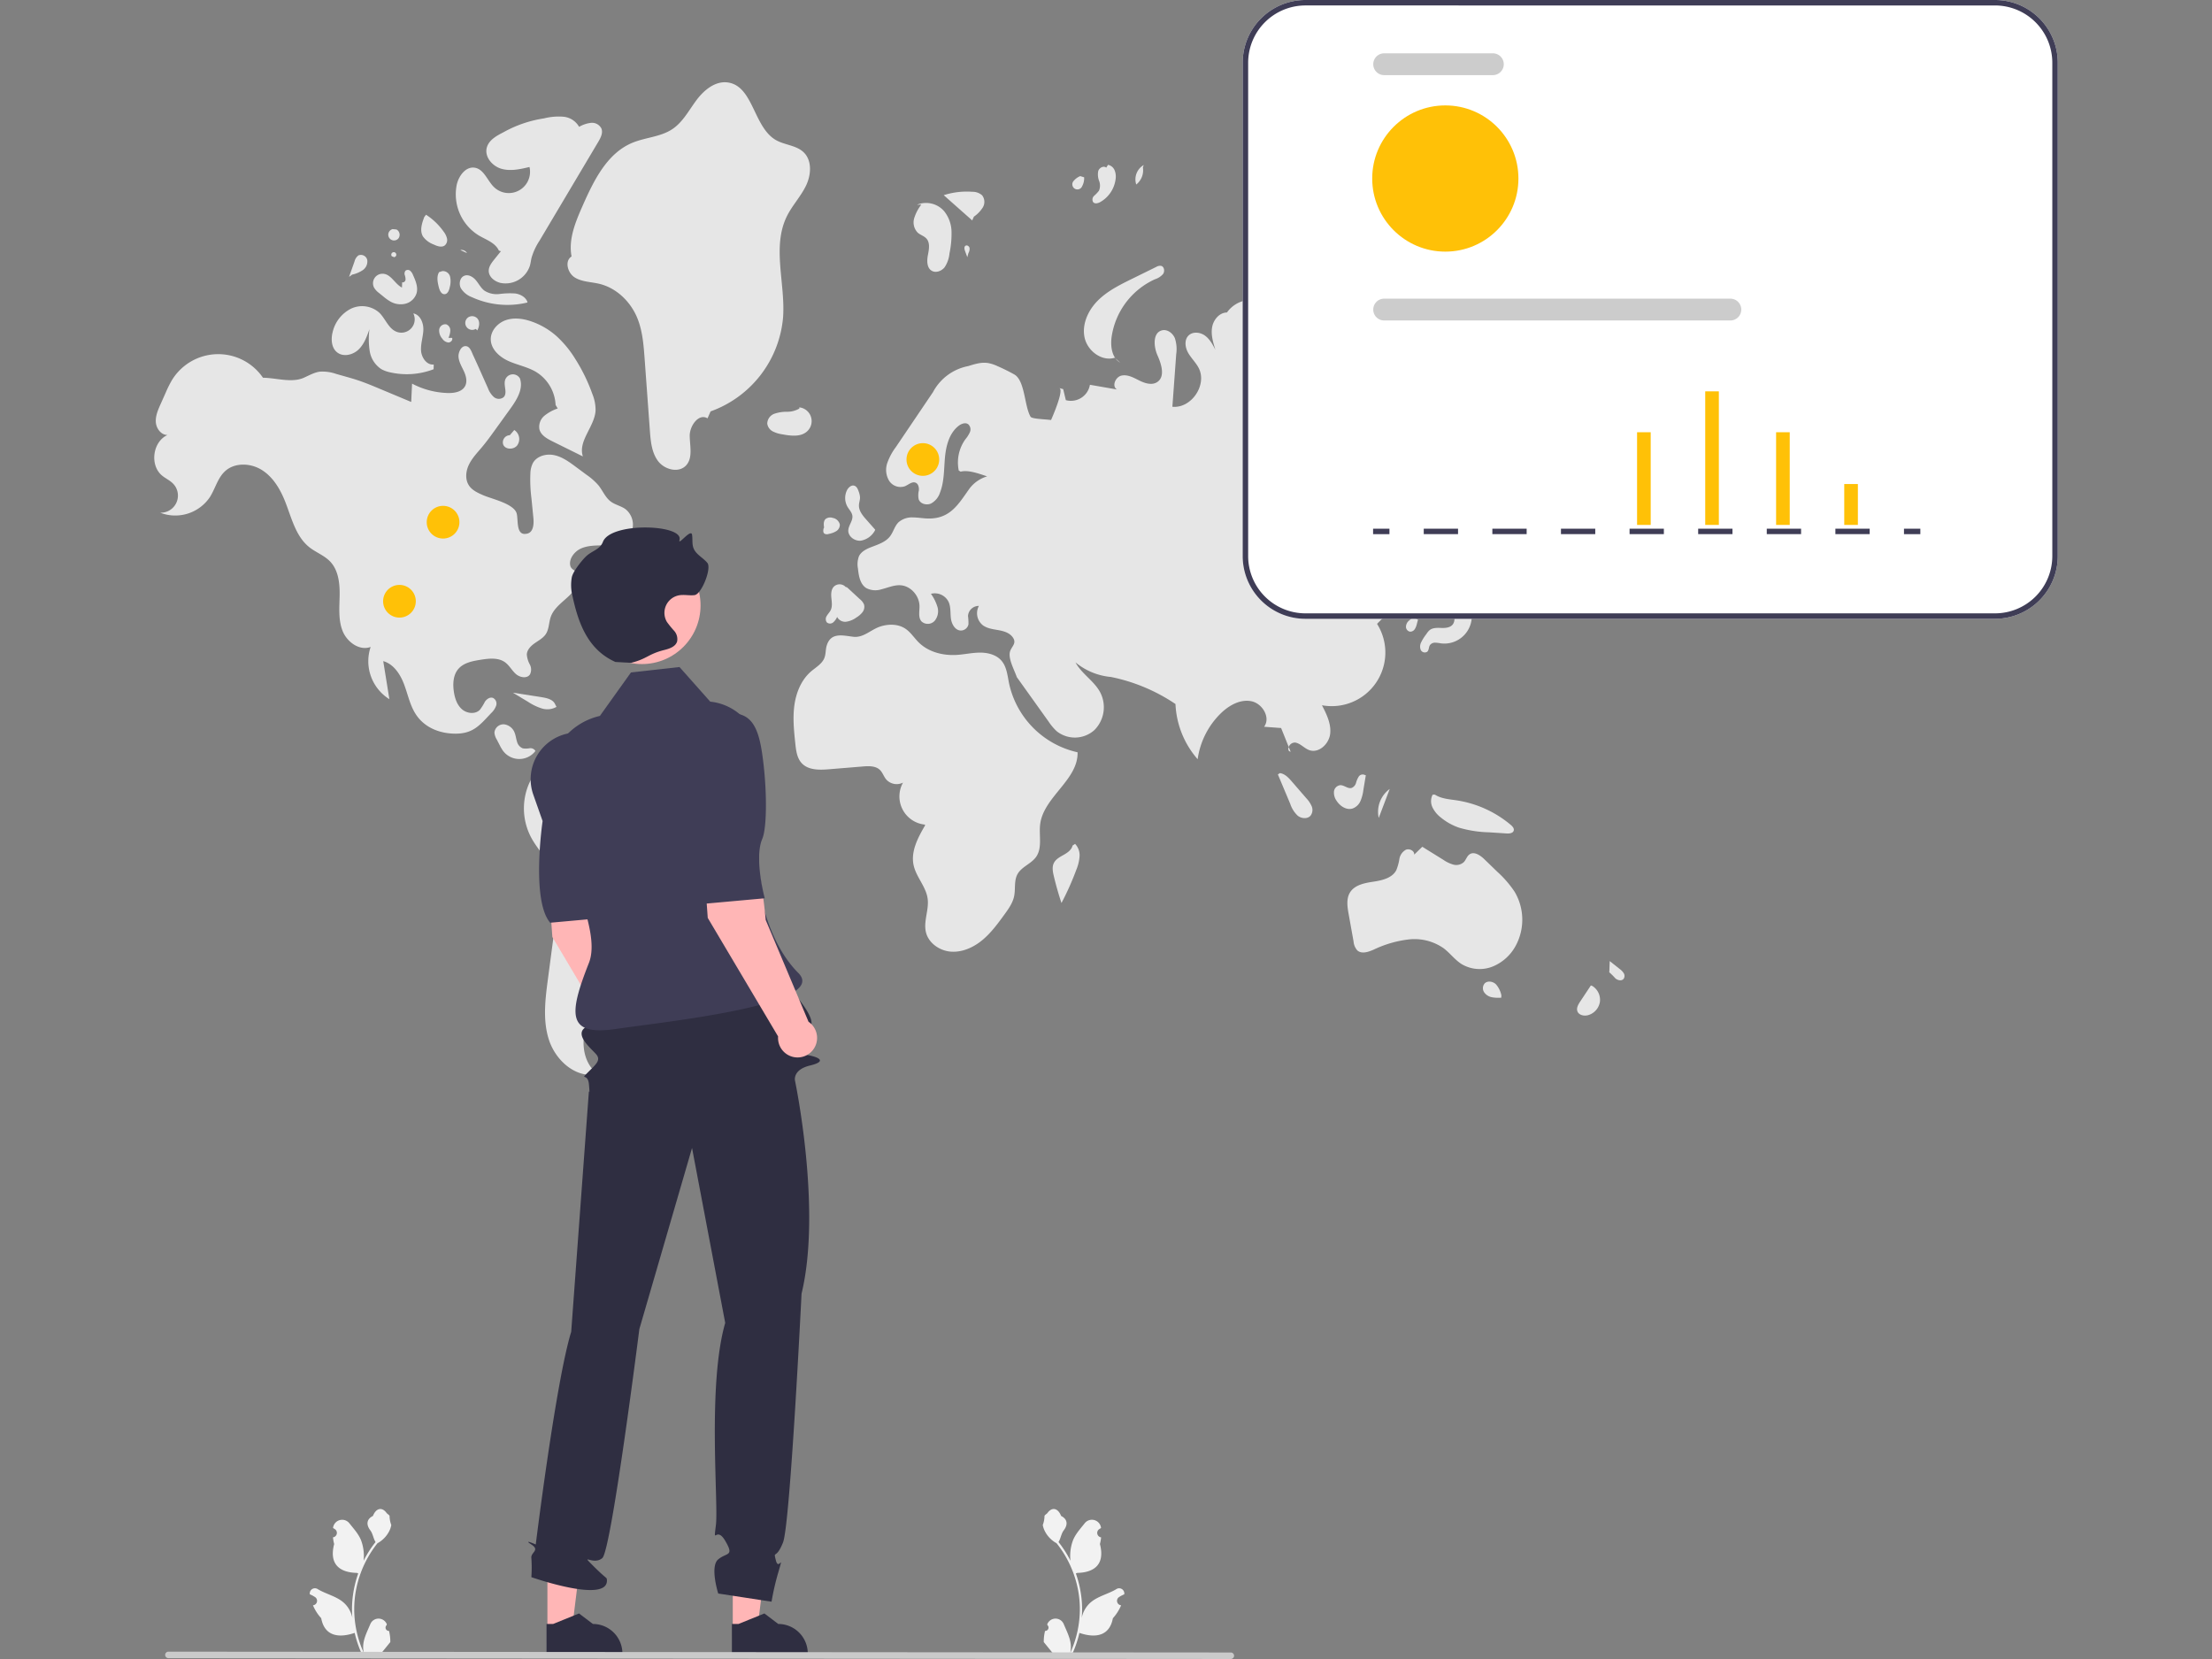 <svg xmlns="http://www.w3.org/2000/svg" xmlns:xlink="http://www.w3.org/1999/xlink" width="800" height="600" viewBox="0 0 800 600">
  <rect x="0" y="0" width="800" height="600" fill="#808080" stroke="none"/>
  <defs>
    <clipPath id="clip-path">
      <rect id="長方形_34" data-name="長方形 34" width="800" height="600" transform="translate(283 1288)" fill="#fff"/>
    </clipPath>
  </defs>
  <g id="web_consulting" transform="translate(-283 -1288)" clip-path="url(#clip-path)">
    <g id="undraw_real_time_analytics_re_yliv_1_" data-name="undraw_real_time_analytics_re_yliv (1)" transform="translate(338.78 1288)">
      <path id="パス_487" data-name="パス 487" d="M569.5,733.5a1.2,1.2,0,0,0,.869-2.079l-.082-.327.033-.078a3.221,3.221,0,0,1,5.941.022c.972,2.34,2.209,4.684,2.513,7.158a9.528,9.528,0,0,1-.167,3.277,38.2,38.2,0,0,0,3.475-15.865,36.862,36.862,0,0,0-.229-4.113q-.19-1.679-.526-3.335a38.641,38.641,0,0,0-7.663-16.377,10.283,10.283,0,0,1-4.277-4.437,7.844,7.844,0,0,1-.713-2.143,9.682,9.682,0,0,0,.628-3.338c.29-.44.809-.659,1.126-1.089,1.576-2.137,3.747-1.764,4.881,1.14,2.422,1.222,2.445,3.249.959,5.2-.945,1.24-1.075,2.918-1.9,4.246.085.109.174.215.259.324a38.884,38.884,0,0,1,4.059,6.431,16.167,16.167,0,0,1,.965-7.509c.924-2.229,2.655-4.106,4.18-6.032a3.318,3.318,0,0,1,5.91,1.629l.009.085q-.34.192-.665.407a1.627,1.627,0,0,0,.656,2.96l.033.005a16.19,16.19,0,0,1-.427,2.42c1.956,7.565-2.267,10.321-8.3,10.444-.133.068-.263.137-.4.2a39.69,39.69,0,0,1,2.137,10.055,37.651,37.651,0,0,1-.027,6.079l.01-.072a9.948,9.948,0,0,1,3.4-5.745c2.614-2.147,6.306-2.937,9.126-4.663a1.867,1.867,0,0,1,2.86,1.816l-.012.075a10.929,10.929,0,0,0-1.225.59q-.34.192-.665.407a1.627,1.627,0,0,0,.656,2.96l.033.005.068.01a16.2,16.2,0,0,1-2.98,4.666c-1.223,6.6-6.477,7.231-12.1,5.308h0A39.68,39.68,0,0,1,579.266,742h-9.523c-.034-.106-.065-.215-.1-.321a10.823,10.823,0,0,0,2.635-.157c-.707-.867-1.413-1.741-2.12-2.608a.589.589,0,0,1-.044-.051c-.358-.444-.72-.884-1.079-1.328h0a15.847,15.847,0,0,1,.464-4.037Z" transform="translate(-247.322 -143.657)" fill="#f2f2f2"/>
      <path id="パス_488" data-name="パス 488" d="M332.233,733.5a1.2,1.2,0,0,1-.869-2.079l.082-.327-.033-.078a3.221,3.221,0,0,0-5.941.022c-.972,2.34-2.209,4.684-2.513,7.158a9.527,9.527,0,0,0,.167,3.277,38.2,38.2,0,0,1-3.475-15.865,36.878,36.878,0,0,1,.229-4.113q.189-1.679.526-3.335a38.64,38.64,0,0,1,7.663-16.377,10.284,10.284,0,0,0,4.277-4.437,7.842,7.842,0,0,0,.713-2.143,9.68,9.68,0,0,1-.628-3.338c-.29-.44-.809-.659-1.126-1.089-1.576-2.137-3.747-1.764-4.881,1.14-2.422,1.222-2.445,3.249-.959,5.2.945,1.24,1.075,2.918,1.9,4.246-.085.109-.174.215-.259.324a38.882,38.882,0,0,0-4.059,6.431,16.167,16.167,0,0,0-.965-7.509c-.924-2.229-2.655-4.106-4.18-6.032A3.318,3.318,0,0,0,312,696.2l-.009.085q.34.192.665.407a1.627,1.627,0,0,1-.656,2.96l-.033.005a16.19,16.19,0,0,0,.427,2.42c-1.956,7.565,2.267,10.321,8.3,10.444.133.068.263.137.4.2a39.7,39.7,0,0,0-2.137,10.055,37.651,37.651,0,0,0,.027,6.079l-.01-.072a9.949,9.949,0,0,0-3.4-5.745c-2.614-2.147-6.306-2.937-9.126-4.663a1.867,1.867,0,0,0-2.86,1.816l.012.075a10.913,10.913,0,0,1,1.225.59q.34.192.665.407a1.627,1.627,0,0,1-.656,2.96l-.033.005-.068.01a16.2,16.2,0,0,0,2.98,4.666c1.223,6.6,6.477,7.231,12.1,5.308h0A39.688,39.688,0,0,0,322.472,742h9.523c.034-.106.065-.215.1-.321a10.817,10.817,0,0,1-2.635-.157c.707-.867,1.413-1.741,2.12-2.608a.59.59,0,0,0,.044-.051c.358-.444.72-.884,1.079-1.328h0a15.851,15.851,0,0,0-.464-4.037Z" transform="translate(-247.322 -143.657)" fill="#f2f2f2"/>
      <path id="パス_489" data-name="パス 489" d="M476.157,221.807c1.927-3.879,5.006-7.1,6.89-11s2.25-9.12-.888-12.105c-2.665-2.535-6.838-2.57-10.025-4.406-8.118-4.678-8.109-19.534-17.39-20.818-4.513-.624-8.6,2.76-11.324,6.409s-4.9,7.907-8.684,10.446c-4.282,2.874-9.819,3-14.574,5-9.117,3.827-13.9,13.669-17.894,22.714-2.575,5.827-5.209,12.111-4.014,18.368-2.6,1.616-1.439,5.962,1.153,7.585s5.847,1.587,8.823,2.29c6.256,1.478,11.378,6.457,13.806,12.409,1.893,4.639,2.28,9.732,2.645,14.728l1.9,26.01c.282,3.857.652,7.956,3,11.03s7.432,4.361,10.071,1.534c2.522-2.7,1.386-6.979,1.335-10.675s3.29-8.3,6.44-6.364l1.111-2.521a39.765,39.765,0,0,0,26.228-34.193C475.57,245.974,470.687,232.818,476.157,221.807Z" transform="translate(-247.322 -143.657)" fill="#e6e6e6"/>
      <path id="パス_490" data-name="パス 490" d="M483.509,299.606a5.007,5.007,0,0,0-2.873-8.619l.012.416a8.61,8.61,0,0,1-4.467,1.174,13.527,13.527,0,0,0-4.6.728,3.874,3.874,0,0,0-2.549,3.564,3.762,3.762,0,0,0,2.028,2.825,11.11,11.11,0,0,0,3.449,1.048C477.606,301.323,481.222,301.763,483.509,299.606Z" transform="translate(-247.322 -143.657)" fill="#e6e6e6"/>
      <path id="パス_491" data-name="パス 491" d="M543.765,222.012a11.378,11.378,0,0,0,3.227-3.342,3.88,3.88,0,0,0-.252-4.378,5.2,5.2,0,0,0-3.518-1.271,27.365,27.365,0,0,0-10.367,1.223l10.3,9.129Z" transform="translate(-247.322 -143.657)" fill="#e6e6e6"/>
      <path id="パス_492" data-name="パス 492" d="M526.587,229.927c1.388,1.532.946,3.909.553,5.939s-.443,4.567,1.3,5.674c1.513.96,3.638.177,4.744-1.233a10.923,10.923,0,0,0,1.755-5.02,35.082,35.082,0,0,0,.733-7.924,12.217,12.217,0,0,0-2.691-7.355,8.66,8.66,0,0,0-9.817-2.294l1.6-.079a15.578,15.578,0,0,0-2.6,4.982,5.291,5.291,0,0,0,1.312,5.21C524.426,228.652,525.745,229,526.587,229.927Z" transform="translate(-247.322 -143.657)" fill="#e6e6e6"/>
      <path id="パス_493" data-name="パス 493" d="M604.888,204.226l.283-.874a5.982,5.982,0,0,0-2.691,7.033A6.537,6.537,0,0,0,604.888,204.226Z" transform="translate(-247.322 -143.657)" fill="#e6e6e6"/>
      <path id="パス_494" data-name="パス 494" d="M589.463,216.733a11.115,11.115,0,0,0,5.555-8.314,6.114,6.114,0,0,0-.359-3.175,3.281,3.281,0,0,0-2.39-1.973l-.646,1.017c-.927-.8-2.483.023-2.873,1.182a6.328,6.328,0,0,0,.3,3.6,4.743,4.743,0,0,1-.057,3.57,12.841,12.841,0,0,1-1.749,1.837,1.831,1.831,0,0,0-.334,2.3C587.518,217.473,588.656,217.181,589.463,216.733Z" transform="translate(-247.322 -143.657)" fill="#e6e6e6"/>
      <path id="パス_495" data-name="パス 495" d="M582.887,211.051a6.049,6.049,0,0,0,.753-3.264l-1.414-.443a6.036,6.036,0,0,0-2.335,1.689,1.84,1.84,0,1,0,3,2.018Z" transform="translate(-247.322 -143.657)" fill="#e6e6e6"/>
      <path id="パス_496" data-name="パス 496" d="M651.965,203.9c.128.107.255.217.383.325.112-.024.22-.066.335-.08Z" transform="translate(-247.322 -143.657)" fill="#e6e6e6"/>
      <path id="パス_497" data-name="パス 497" d="M649.7,216.3l3.893-3.149a6.492,6.492,0,0,0,1.73-1.818,4.4,4.4,0,0,0-.313-4.234,11.645,11.645,0,0,0-2.661-2.877,4.812,4.812,0,0,0-3.673,5.229c.234,1.488,1.169,3.08.406,4.379-.3.506-.808.85-1.151,1.327s-.454,1.235.017,1.585C648.471,217.133,649.193,216.712,649.7,216.3Z" transform="translate(-247.322 -143.657)" fill="#e6e6e6"/>
      <path id="パス_498" data-name="パス 498" d="M652.539,222.728a3.37,3.37,0,0,0,2.606-1.026,23.009,23.009,0,0,0,4.5-4.949l-8.759,2.774.91,1.064C650.991,221.12,651.59,222.546,652.539,222.728Z" transform="translate(-247.322 -143.657)" fill="#e6e6e6"/>
      <path id="パス_499" data-name="パス 499" d="M660.722,228.737a2.238,2.238,0,0,0,2.311,1.411,3.342,3.342,0,0,0,2.382-1.525,4.438,4.438,0,0,0-3.49-6.926l.806,1.232C662.936,225.031,660.079,226.725,660.722,228.737Z" transform="translate(-247.322 -143.657)" fill="#e6e6e6"/>
      <path id="パス_500" data-name="パス 500" d="M717.423,251.761a4.553,4.553,0,0,0,5.464-.013,4.873,4.873,0,0,0,.291-7.141l-1.491.833a3.8,3.8,0,0,0-5.17,1.027,4.139,4.139,0,0,0,.906,5.294Z" transform="translate(-247.322 -143.657)" fill="#e6e6e6"/>
      <path id="パス_501" data-name="パス 501" d="M734.763,253.723a4.417,4.417,0,0,0,3.029-3.078l-2.9-.381a6.419,6.419,0,0,0-2.74-1.2,2.2,2.2,0,0,0-2.387,1.406,2.382,2.382,0,0,0,.813,2.176A4.417,4.417,0,0,0,734.763,253.723Z" transform="translate(-247.322 -143.657)" fill="#e6e6e6"/>
      <path id="パス_502" data-name="パス 502" d="M722.792,259.519a2.5,2.5,0,0,0,1.671,2.094,2.707,2.707,0,0,0,3.006-.465,1.659,1.659,0,0,0-.6-2.631l-2.174-.4C723.852,257.686,722.778,258.573,722.792,259.519Z" transform="translate(-247.322 -143.657)" fill="#e6e6e6"/>
      <path id="パス_503" data-name="パス 503" d="M596.653,274.805l-1.683-1.536A5.508,5.508,0,0,0,596.653,274.805Z" transform="translate(-247.322 -143.657)" fill="#e6e6e6"/>
      <path id="パス_504" data-name="パス 504" d="M583.8,265.757c1.036,4.811,6.217,8.73,10.921,7.284l.248.227c-1.5-2.05-1.751-5.082-1.4-7.72a27.185,27.185,0,0,1,15.682-20.893,6.471,6.471,0,0,0,2.943-1.917c.67-.98.42-2.661-.735-2.938a2.75,2.75,0,0,0-1.793.415l-8.741,4.3c-4.415,2.173-8.918,4.408-12.386,7.9S582.765,260.947,583.8,265.757Z" transform="translate(-247.322 -143.657)" fill="#e6e6e6"/>
      <path id="パス_505" data-name="パス 505" d="M442.7,431.175a107.336,107.336,0,0,0-26.5-13.85c-5.8-2.062-12.033-3.635-18.076-2.464A21.516,21.516,0,0,0,382.9,427.013a22.535,22.535,0,0,0,.737,19.532c2.787,5.222,7.613,9.382,9.226,15.077,1.088,3.84.572,7.928.049,11.884l-3.21,24.254c-.974,7.361-1.923,15.021.407,22.071s8.981,13.264,16.368,12.515l1.464-.11c-4.887-3.323-6.256-10.2-4.8-15.93s5.148-10.584,8.753-15.266l32.1-41.681c4.329-5.621,8.908-12.569,6.6-19.278C449.276,436.268,445.976,433.524,442.7,431.175Z" transform="translate(-247.322 -143.657)" fill="#e6e6e6"/>
      <path id="パス_506" data-name="パス 506" d="M369.778,396.053c-1.084-.367-2.228.449-2.865,1.4a19.2,19.2,0,0,1-1.808,2.906c-1.667,1.718-4.7,1.377-6.5-.2s-2.577-4.025-2.925-6.393c-.419-2.842-.238-6.012,1.637-8.187,1.931-2.239,5.1-2.84,8.024-3.305,3.016-.48,6.4-.881,8.866.914,1.556,1.131,2.464,2.955,3.905,4.229s4.006,1.756,5.092.168a3.909,3.909,0,0,0-.052-3.621,8.863,8.863,0,0,1-1.076-3.586c.073-1.746,1.475-3.134,2.91-4.132s3.055-1.859,4-3.332c1.158-1.811,1.035-4.145,1.753-6.171,1.738-4.9,7.942-7.086,9.749-11.965a4.613,4.613,0,0,0,.138-3.235c-.756-1.943-2.8-1.562-2.926-3.937-.12-2.272,1.775-4.5,3.7-5.449,2.655-1.308,5.751-1.2,8.71-1.282s6.147-.473,8.318-2.484a7.17,7.17,0,0,0-.763-10.666c-1.618-1.118-3.664-1.506-5.238-2.684-1.961-1.468-2.889-3.912-4.417-5.826a22.411,22.411,0,0,0-4.326-3.83l-3.932-2.917c-2.369-1.758-4.834-3.561-7.717-4.187s-6.316.26-7.76,2.833a8.753,8.753,0,0,0-.911,3.684,53.052,53.052,0,0,0,.376,9.025l.714,7.225c.213,2.159-.016,5.006-2.112,5.566-4.65,1.243-3.081-5.632-4.112-7.738-1.579-3.224-8.831-4.772-11.931-6.116-1.936-.839-3.98-1.765-5.149-3.522-1.455-2.186-1.156-5.163-.015-7.528s3-4.291,4.689-6.3c1.722-2.05,3.29-4.224,4.856-6.4l5.449-7.556c2.329-3.23,4.778-7.172,3.455-10.929a2.94,2.94,0,0,0-5.381.649c-.58,2.028.967,4.617-.513,6.12a2.775,2.775,0,0,1-3.56-.067A8.088,8.088,0,0,1,368,284c-1.793-3.985-3.54-7.994-5.381-11.957-.582-1.253-1.189-3.4-2.952-3.187-1.531.183-2.357,2.414-2.3,3.709.077,1.884,1.119,3.568,1.915,5.278s1.353,3.763.479,5.434c-1.107,2.116-3.909,2.591-6.3,2.521a29.522,29.522,0,0,1-12.888-3.4l-.312,6.634-9.5-3.978-1.846-.773c-2.672-1.119-5.348-2.238-8.1-3.146-1.562-.516-3.145-.962-4.728-1.408l-2.887-.814a15.147,15.147,0,0,0-5.924-.845c-2.113.265-4,1.4-5.952,2.249-4.36,1.893-10-.011-14.672-.045a19.616,19.616,0,0,0-32.956.913,39.248,39.248,0,0,0-2.19,4.4l-1.9,4.262c-.93,2.084-1.881,4.28-1.7,6.555s1.927,4.6,4.209,4.578c-5.381,2.436-6.5,10.961-1.931,14.7,1.265,1.037,2.817,1.715,3.956,2.889a6.2,6.2,0,0,1-4.66,10.518,15.107,15.107,0,0,0,17.957-5.625c1.954-3.059,2.8-6.88,5.461-9.352,3.52-3.274,9.334-3.02,13.393-.446s6.628,6.957,8.394,11.427c2.315,5.858,3.8,12.553,8.728,16.471,2.385,1.895,5.4,2.96,7.512,5.159,3,3.131,3.521,7.857,3.453,12.194s-.535,8.837,1.045,12.876,6.109,7.362,10.17,5.839a16.177,16.177,0,0,0,6.772,18.895l-2.22-13.768c3.688,1.038,6.078,4.615,7.459,8.189s2.11,7.439,4.111,10.706c3.151,5.145,8.857,7.361,14.661,7.342,6.27-.021,8.651-3.011,12.783-7.414a6.744,6.744,0,0,0,1.833-2.753,2.316,2.316,0,0,0-1.206-2.788Z" transform="translate(-247.322 -143.657)" fill="#e6e6e6"/>
      <path id="パス_507" data-name="パス 507" d="M387.533,395.824l-10.514-1.653,5.512,3.314a19.936,19.936,0,0,0,4.95,2.385,6.723,6.723,0,0,0,5.325-.561l-.449-.858C391.651,396.665,389.431,396.123,387.533,395.824Z" transform="translate(-247.322 -143.657)" fill="#e6e6e6"/>
      <path id="パス_508" data-name="パス 508" d="M385.151,415.305l.024-.061a2.058,2.058,0,0,0-2.09-.969,7.64,7.64,0,0,1-2.444.04,3.468,3.468,0,0,1-2.1-2.389c-.348-1.048-.451-2.169-.848-3.2a4.7,4.7,0,0,0-3.8-3.1,3.28,3.28,0,0,0-3.528,2.961,5.479,5.479,0,0,0,.818,2.489l1.134,2.182a14.666,14.666,0,0,0,1.1,1.876,7.327,7.327,0,0,0,11.735.167Z" transform="translate(-247.322 -143.657)" fill="#e6e6e6"/>
      <path id="パス_509" data-name="パス 509" d="M364.683,228.8c2.669,1.573,6.011,2.658,7.279,5.484l.732.236-2.394,2.974c-.986,1.225-2.023,2.591-2,4.163.032,2.166,2.115,3.8,4.22,4.31a9.248,9.248,0,0,0,10.692-6.3c.25-.913.354-1.86.573-2.781a22.617,22.617,0,0,1,2.865-6.155l21.26-35.767c.883-1.485,1.792-3.261,1.129-4.856a3.815,3.815,0,0,0-3.766-2.021,11.188,11.188,0,0,0-4.288,1.442,7.3,7.3,0,0,0-5.712-3.662,21.562,21.562,0,0,0-7.01.611,43.157,43.157,0,0,0-14.707,5.052c-2.492,1.26-5.235,2.816-5.958,5.514-.889,3.318,1.977,6.7,5.277,7.654s6.823.153,10.163-.65a7.691,7.691,0,0,1-12.855,7.256c-2.394-2.331-3.567-6.379-6.854-6.98s-5.882,2.9-6.6,6.147a17.468,17.468,0,0,0,7.958,18.33Z" transform="translate(-247.322 -143.657)" fill="#e6e6e6"/>
      <path id="パス_510" data-name="パス 510" d="M405.783,286.165a62.848,62.848,0,0,0-6.183-12.688,37.907,37.907,0,0,0-7.028-8.469,27.154,27.154,0,0,0-8.5-4.979c-3.022-1.093-6.386-1.633-9.441-.636s-5.654,3.837-5.592,7.05c.068,3.552,3.177,6.331,6.416,7.79s6.843,2.095,9.9,3.907a14.837,14.837,0,0,1,7.126,11.978l.77,1.273a15.385,15.385,0,0,0-4.8,2.614,5.222,5.222,0,0,0-1.824,4.907c.534,2.151,2.73,3.386,4.717,4.369l11.01,5.453c-1.869-5.572,4.249-10.757,4.588-16.624a15.369,15.369,0,0,0-1.156-5.946Z" transform="translate(-247.322 -143.657)" fill="#e6e6e6"/>
      <path id="パス_511" data-name="パス 511" d="M313.506,271.121c2.226,1.729,5.649.92,7.689-1.026s3.033-4.714,3.959-7.377a28.48,28.48,0,0,0,.1,7.93,9.606,9.606,0,0,0,4.18,6.5,11.263,11.263,0,0,0,3.217,1.171,27.082,27.082,0,0,0,15.712-1.123l.045-1.713c-2.517.287-4.422-2.474-4.588-5s.751-5.007.832-7.539-1.14-5.491-3.633-5.941a4.819,4.819,0,0,1-6.129,6.613c-2.886-1.173-3.934-4.689-6.164-6.864a9.353,9.353,0,0,0-10.264-1.444,12.729,12.729,0,0,0-6.6,8.39C311.182,266.3,311.382,269.472,313.506,271.121Z" transform="translate(-247.322 -143.657)" fill="#e6e6e6"/>
      <path id="パス_512" data-name="パス 512" d="M382.212,253.079l.1-.168c-.622-1.795-2.548-2.847-4.428-3.114a28.776,28.776,0,0,0-5.682.188,8.238,8.238,0,0,1-5.448-1.2c-1.294-.968-2.032-2.49-3.066-3.731s-2.709-2.262-4.213-1.669c-1.627.643-2.061,2.924-1.272,4.485a7.929,7.929,0,0,0,3.988,3.255,30.762,30.762,0,0,0,20.018,1.954Z" transform="translate(-247.322 -143.657)" fill="#e6e6e6"/>
      <path id="パス_513" data-name="パス 513" d="M360.826,258.458a2.5,2.5,0,0,0,2.784,4.146l.549.542c.73-1.308,1.031-3.059.1-4.23a2.593,2.593,0,0,0-3.431-.458Z" transform="translate(-247.322 -143.657)" fill="#e6e6e6"/>
      <path id="パス_514" data-name="パス 514" d="M354.4,263.149a2.314,2.314,0,0,0-1.443-2.184,2.216,2.216,0,0,0-2.572,1.9,4.42,4.42,0,0,0,1.158,3.327,3.05,3.05,0,0,0,2.118,1.331c.86.028,1.738-.872,1.389-1.659l-1.314-.026a6.785,6.785,0,0,0,.665-2.693Z" transform="translate(-247.322 -143.657)" fill="#e6e6e6"/>
      <path id="パス_515" data-name="パス 515" d="M328.71,249.694l1.448,1.173a17.357,17.357,0,0,0,2.7,1.914,7.386,7.386,0,0,0,5.494.672,5.655,5.655,0,0,0,3.867-3.816c.577-2.174-.364-4.431-1.285-6.483a3.934,3.934,0,0,0-1.012-1.543,1.349,1.349,0,0,0-1.706-.067,1.688,1.688,0,0,0-.275,1.621,4.421,4.421,0,0,1,.266,1.69c-.092.567-.687,1.1-1.212.869l-.084,1.931c-2.505-1.268-3.83-4.641-6.618-4.974a3.441,3.441,0,0,0-3.436,5.05,6.912,6.912,0,0,0,1.857,1.961Z" transform="translate(-247.322 -143.657)" fill="#e6e6e6"/>
      <path id="パス_516" data-name="パス 516" d="M322.744,241.356a3.815,3.815,0,0,0,1.626-3.635,2.345,2.345,0,0,0-3.184-1.7,3.777,3.777,0,0,0-1.419,2.178l-1.981,5.587,1.11-.807A11.224,11.224,0,0,0,322.744,241.356Z" transform="translate(-247.322 -143.657)" fill="#e6e6e6"/>
      <path id="パス_517" data-name="パス 517" d="M335.6,229.927a2.183,2.183,0,0,0-.675-3.278l-1.387-.13a2.082,2.082,0,1,0,2.062,3.408Z" transform="translate(-247.322 -143.657)" fill="#e6e6e6"/>
      <path id="パス_518" data-name="パス 518" d="M348.368,232.069c1.295.619,2.934,1.21,4.06.32a2.56,2.56,0,0,0,.784-2.44,6.205,6.205,0,0,0-1.145-2.412,23.169,23.169,0,0,0-6.443-6.221l-.626.813c-.874,2.271-1.719,4.921-.5,7.027A8.294,8.294,0,0,0,348.368,232.069Z" transform="translate(-247.322 -143.657)" fill="#e6e6e6"/>
      <path id="パス_519" data-name="パス 519" d="M358.013,234.089l2.421,1.1a2.27,2.27,0,0,0-2.421-1.1Z" transform="translate(-247.322 -143.657)" fill="#e6e6e6"/>
      <path id="パス_520" data-name="パス 520" d="M351.489,241.707l-1.144.377c-.973,1.6-.551,3.643-.1,5.459.286,1.148.9,2.561,2.085,2.508,1.15-.051,1.659-1.445,1.88-2.575a7.773,7.773,0,0,0,.109-3.766,2.668,2.668,0,0,0-2.831-2Z" transform="translate(-247.322 -143.657)" fill="#e6e6e6"/>
      <path id="パス_521" data-name="パス 521" d="M333.244,236.327l.847.341a.911.911,0,1,0-.847-.341Z" transform="translate(-247.322 -143.657)" fill="#e6e6e6"/>
      <path id="パス_522" data-name="パス 522" d="M375.922,301.058a2.573,2.573,0,0,0-2.355,3.468c.831,1.79,3.694,1.8,4.967.289a3.9,3.9,0,0,0-1-5.642Z" transform="translate(-247.322 -143.657)" fill="#e6e6e6"/>
      <path id="パス_523" data-name="パス 523" d="M417.158,343.462a2.576,2.576,0,0,0-1.806,3.223l2.377.165,2.415-1.212a2.576,2.576,0,0,0-2.986-2.175Z" transform="translate(-247.322 -143.657)" fill="#e6e6e6"/>
      <path id="パス_524" data-name="パス 524" d="M407.5,346.4a4.912,4.912,0,0,0-2.059,4.3,3.93,3.93,0,0,0,3.075,3.475,3.285,3.285,0,0,0,3.712-2.518c.4-2.459-2.24-4.259-3.19-6.562Z" transform="translate(-247.322 -143.657)" fill="#e6e6e6"/>
      <path id="パス_525" data-name="パス 525" d="M499.813,330.167c.251,1.846-1.412,3.462-1.474,5.324-.073,2.209,2.331,3.927,4.53,3.71a7.163,7.163,0,0,0,5.146-3.78l.048-.207-3.214-3.632c-1.316-1.487-2.71-3.179-2.659-5.164.025-.978.411-1.926.389-2.9a7.039,7.039,0,0,0-.466-2.053c-.29-.866-.685-1.841-1.55-2.133-1.083-.366-2.175.594-2.692,1.613a6.381,6.381,0,0,0,.189,6.01C498.686,328.01,499.646,328.945,499.813,330.167Z" transform="translate(-247.322 -143.657)" fill="#e6e6e6"/>
      <path id="パス_526" data-name="パス 526" d="M489.711,336.66a1.846,1.846,0,0,0,1.539.1,8.055,8.055,0,0,0,2.708-.984,2.735,2.735,0,0,0,1.325-2.419,3.164,3.164,0,0,0-2.577-2.393,2.771,2.771,0,0,0-2.578.394c-.8.749-.7,2.02-.547,3.1l-.168.282C489.263,335.411,489.166,336.243,489.711,336.66Z" transform="translate(-247.322 -143.657)" fill="#e6e6e6"/>
      <path id="パス_527" data-name="パス 527" d="M658.326,415.535l-.7-1.729C657.313,414.589,657.431,415.389,658.326,415.535Z" transform="translate(-247.322 -143.657)" fill="#e6e6e6"/>
      <path id="パス_528" data-name="パス 528" d="M797.414,294.341c-2.973-3.226-4.794-5.086-6.672-9.085a14.72,14.72,0,0,0-11.138-8.364c-6.168-1.016-12.472.593-18.715.27-10-.517-19.018-5.88-28.595-8.806a119.645,119.645,0,0,0-16.342-3.37l-9.54-1.509c-10.424-1.649-20.915-3.3-31.466-3.083-3.043.063-7.281-.851-7.037-3.885.3-3.768,7.081-3.273,8.385-6.821.807-2.195-1.124-4.5-3.241-5.491s-4.561-1.291-6.482-2.623-2.974-4.421-1.208-5.953l-14.684,7.528c-4.07,2.086-8.616,4.8-9.335,9.317a10.8,10.8,0,0,0-6.061,4.211c-2.753.014-4.917,2.658-5.371,5.373s.371,5.464,1.187,8.094c-1-1.913-2.06-3.9-3.82-5.147s-4.44-1.486-5.941.065c-1.54,1.591-1.18,4.261-.091,6.189s2.763,3.484,3.791,5.445c3.211,6.126-2.607,14.75-9.489,14.068l1.385-18.977a12.7,12.7,0,0,0-.478-5.8c-.751-1.811-2.673-3.3-4.586-2.87-3.44.769-3.146,5.808-1.715,9.029s2.857,7.7-.064,9.673c-1.886,1.274-4.444.487-6.48-.53s-4.215-2.27-6.441-1.795-3.626,3.878-1.659,5.024l-9.785-1.7a6.96,6.96,0,0,1-8.709,5.556l-.961-3.981-1.432-.4c1.5.417-.846,6.735-2.947,11.562-2.825-.331-6.954-.4-7.425-1.2-2.256-3.876-1.988-13.11-5.907-15.291q-2.948-1.641-6.046-2.99a14.181,14.181,0,0,0-3.411-1.12c-2.407-.379-4.833.367-7.156,1.1a18.357,18.357,0,0,0-12.753,9.406l-13.459,19.92a21.346,21.346,0,0,0-3.117,5.842,7.632,7.632,0,0,0,.71,6.323,4.893,4.893,0,0,0,5.731,1.958c1.3-.563,2.6-1.839,3.891-1.249.976.446,1.22,1.729,1.118,2.8a7.472,7.472,0,0,0-.057,3.187c.587,1.663,2.843,2.241,4.453,1.522a6.883,6.883,0,0,0,3.271-3.983c1.551-3.978,1.393-8.379,1.779-12.632s1.548-8.8,4.9-11.444c1-.791,2.478-1.362,3.511-.609a2.51,2.51,0,0,1,.617,2.849,11.158,11.158,0,0,1-1.673,2.628,14.407,14.407,0,0,0-2.37,11.245l.685.424c2.614-.678,6.112.536,9.583,1.7a12.473,12.473,0,0,0-6.338,4.359c-4.011,5.628-6.915,10.954-14.85,10.887-1.883-.016-3.749-.388-5.632-.392a7.361,7.361,0,0,0-5.222,1.739c-1.427,1.4-1.868,3.525-3.089,5.106-1.605,2.079-4.289,2.924-6.74,3.868-1.791.69-3.679,1.621-4.5,3.354a8.31,8.31,0,0,0-.345,4.443c.276,2.626.764,5.612,2.992,7.03a7.087,7.087,0,0,0,5.454.461c2.317-.564,4.583-1.625,6.963-1.467,3.736.249,6.813,3.835,6.851,7.58.019,1.9-.534,4.069.722,5.489a3.355,3.355,0,0,0,4.745-.2,5.467,5.467,0,0,0,1.031-5.019,16.14,16.14,0,0,0-2.364-4.762,5.558,5.558,0,0,1,6.4,2.957c.83,1.844.562,3.971.826,5.975s1.485,4.232,3.5,4.348a2.828,2.828,0,0,0,2.844-2.232,20.335,20.335,0,0,0-.166-3.044,3.9,3.9,0,0,1,3.938-3.628,5.556,5.556,0,0,0,1.362,6.939c1.536,1.189,3.567,1.454,5.48,1.787s3.955.858,5.19,2.357c2.057,2.5-.46,3.622-.852,5.736-.481,2.6,1.687,6.43,2.52,8.914l11.483,16.064a19.432,19.432,0,0,0,3,3.558,10.556,10.556,0,0,0,13.631-.492,11.686,11.686,0,0,0,1.984-13.743c-2.239-4.076-6.676-6.6-8.867-10.7a23.389,23.389,0,0,0,12.839,5.28,64.742,64.742,0,0,1,23.326,9.783,32.528,32.528,0,0,0,8.022,19.966,28.749,28.749,0,0,1,8.342-16.566c2.949-2.876,6.978-5.194,11.024-4.421s7.115,5.932,4.668,9.246l6.151.457,2.759,6.859a2.375,2.375,0,0,1,2.317-1.608c1.919.29,3.266,2.076,5.091,2.735,3.442,1.243,7.121-2.2,7.566-5.832s-1.283-7.139-2.962-10.39a19.393,19.393,0,0,0,19.928-29.426,49.387,49.387,0,0,1,13.873-10.214c4.8-2.371,10.051-4,14.246-7.326s7.137-9.1,5.119-14.062c-1.426-3.5-5-5.881-6.071-9.509-1.549-5.251,3.156-10.683,8.472-12s10.867.3,16.1,1.9c-.8-5.388,5.441-10.439,10.541-8.526l6.409-2.6c-2.476,5.46-7.842,8.933-11.788,13.447s-6.3,11.863-2.174,16.217l17.723-16.064,18.539-16.8-.885-2.6C785.525,298.935,791.822,297.1,797.414,294.341Z" transform="translate(-247.322 -143.657)" fill="#e6e6e6"/>
      <path id="パス_529" data-name="パス 529" d="M490.558,366.406a2.034,2.034,0,0,0,.012,2.338,1.79,1.79,0,0,0,2.281.031,5.22,5.22,0,0,0,1.445-2,3.254,3.254,0,0,0,3.309,1.733,8.139,8.139,0,0,0,3.651-1.523,8,8,0,0,0,2.217-1.923,3.166,3.166,0,0,0,.557-2.788,4.8,4.8,0,0,0-1.441-1.86l-4.69-4.332-.53-.159a2.988,2.988,0,0,0-4.31-.046c-.971,1.087-.975,2.71-.827,4.16s.379,2.994-.266,4.3C491.6,365.087,490.97,365.68,490.558,366.406Z" transform="translate(-247.322 -143.657)" fill="#e6e6e6"/>
      <path id="パス_530" data-name="パス 530" d="M581.257,415.732a32.6,32.6,0,0,1-24.771-24.9c-.576-2.87-.837-6.006-2.746-8.225-1.848-2.148-4.868-2.923-7.7-2.923s-5.627.652-8.456.829c-4.945.308-10.185-1-13.721-4.468-1.675-1.643-2.942-3.731-4.9-5.027-2.629-1.742-6.113-1.741-9.108-.754-3.336,1.1-6.006,4.108-9.654,3.694-3.794-.431-8.19-1.772-9.678,3.224-.428,1.438-.282,3.016-.825,4.415-.836,2.156-3.055,3.372-4.81,4.879-3.535,3.034-5.414,7.644-6.047,12.26s-.143,9.3.347,13.936c.264,2.5.612,5.188,2.329,7.023,2.393,2.558,6.408,2.459,9.9,2.171l12.167-1c2.186-.181,4.677-.257,6.234,1.289.933.926,1.327,2.266,2.147,3.294a5.057,5.057,0,0,0,6.169,1.244,10.242,10.242,0,0,0,7.726,15.174l.313.2c-2.6,4.446-5.29,9.439-4.214,14.474.923,4.317,4.5,7.778,5.083,12.154.536,4.015-1.558,8.121-.632,12.064.938,3.993,4.971,6.777,9.062,7.074s8.111-1.518,11.28-4.122,5.619-5.959,8.034-9.275c1.491-2.047,3.02-4.178,3.531-6.659.545-2.639-.087-5.565,1.2-7.934,1.48-2.733,4.994-3.757,6.767-6.31,2.3-3.305.943-7.807,1.451-11.8C568.988,431.846,581.543,425.688,581.257,415.732Z" transform="translate(-247.322 -143.657)" fill="#e6e6e6"/>
      <path id="パス_531" data-name="パス 531" d="M579.444,449.464c-.343,1.543-1.788,2.559-3.165,3.335s-2.89,1.56-3.592,2.976c-.718,1.451-.39,3.179-.014,4.754q1.173,4.913,2.762,9.715a98.9,98.9,0,0,0,5.369-12.015,15.786,15.786,0,0,0,1.178-4.817,5.957,5.957,0,0,0-1.62-4.552Z" transform="translate(-247.322 -143.657)" fill="#e6e6e6"/>
      <path id="パス_532" data-name="パス 532" d="M663.926,432.28l-5.175-5.974c-1.18-1.362-2.525-2.816-4.312-3.043l-.736.47,4.487,10.684a10.144,10.144,0,0,0,2.709,4.262c1.339,1.052,3.51,1.254,4.626-.031a3.431,3.431,0,0,0,.406-3.4,10.109,10.109,0,0,0-2.005-2.964Z" transform="translate(-247.322 -143.657)" fill="#e6e6e6"/>
      <path id="パス_533" data-name="パス 533" d="M680.641,436.093a4.959,4.959,0,0,0,2.932-2.733,14.7,14.7,0,0,0,1.049-3.981l.884-5.35-.386-.1a1.718,1.718,0,0,0-2.178.6,8.53,8.53,0,0,0-.976,2.279,2.762,2.762,0,0,1-1.576,1.812c-1.385.418-2.7-1.05-4.141-.992a2.6,2.6,0,0,0-2.262,2.322,5.047,5.047,0,0,0,.946,3.316C676.167,435.185,678.454,436.722,680.641,436.093Z" transform="translate(-247.322 -143.657)" fill="#e6e6e6"/>
      <path id="パス_534" data-name="パス 534" d="M690.178,439.474,694.154,429a10.212,10.212,0,0,0-3.975,10.471Z" transform="translate(-247.322 -143.657)" fill="#e6e6e6"/>
      <path id="パス_535" data-name="パス 535" d="M710.467,431.033l-.8.034a5.186,5.186,0,0,0-.044,4.592,10.347,10.347,0,0,0,3,3.646A21.068,21.068,0,0,0,719.235,443a42.1,42.1,0,0,0,10.872,1.674l6.314.413c1,.066,2.3-.062,2.578-1.027.23-.8-.449-1.546-1.083-2.082a39.672,39.672,0,0,0-19.511-8.856C715.676,432.708,712.78,432.537,710.467,431.033Z" transform="translate(-247.322 -143.657)" fill="#e6e6e6"/>
      <path id="パス_536" data-name="パス 536" d="M732.931,458.82l-4.541-4.4c-1.472-1.427-3.677-2.94-5.364-1.775-.97.67-1.269,1.976-2.09,2.821a4.037,4.037,0,0,1-3.744.891,11.913,11.913,0,0,1-3.614-1.713l-3.756-2.331-3.888-2.412-2.925,2.842c.127-1.4-1.738-2.308-3.029-1.755a4.679,4.679,0,0,0-2.33,3.33,18.208,18.208,0,0,1-1.118,4.049c-1.485,2.843-5.091,3.685-8.262,4.161s-6.765,1.147-8.463,3.868c-1.414,2.267-.99,5.177-.518,7.806l1.788,9.948a5.437,5.437,0,0,0,1.374,3.248c1.571,1.386,4,.543,5.92-.3a40.029,40.029,0,0,1,12.722-3.687,18.36,18.36,0,0,1,12.6,3.228c2.273,1.731,4.007,4.127,6.415,5.664a12.725,12.725,0,0,0,11.13.971,16.572,16.572,0,0,0,8.465-7.549,19.829,19.829,0,0,0-.427-19.63,38.922,38.922,0,0,0-6.35-7.272Z" transform="translate(-247.322 -143.657)" fill="#e6e6e6"/>
      <path id="パス_537" data-name="パス 537" d="M728.468,499.35a2.674,2.674,0,0,0-.17,3.17,4.38,4.38,0,0,0,2.8,1.8,13.005,13.005,0,0,0,3.4.156l.035-.849a8.717,8.717,0,0,0-1.993-4.016C731.444,498.57,729.507,498.249,728.468,499.35Z" transform="translate(-247.322 -143.657)" fill="#e6e6e6"/>
      <path id="パス_538" data-name="パス 538" d="M767.444,500.257l-.542-.2-3.874,5.84c-.695,1.047-1.42,2.305-1,3.488.5,1.4,2.357,1.811,3.8,1.441a5.991,5.991,0,0,0,4.332-4.755A5.883,5.883,0,0,0,767.444,500.257Z" transform="translate(-247.322 -143.657)" fill="#e6e6e6"/>
      <path id="パス_539" data-name="パス 539" d="M777.289,494.079l-3.566-2.834q-.071,1.973-.143,3.945l-.134,0a26.2,26.2,0,0,1,2.324,2.311c.835.71,2.235,1.034,2.948.2a1.865,1.865,0,0,0,.077-2.058A5.475,5.475,0,0,0,777.289,494.079Z" transform="translate(-247.322 -143.657)" fill="#e6e6e6"/>
      <path id="パス_540" data-name="パス 540" d="M712.876,370.763c-1.5-.047-3.152-.138-4.311.809a5.785,5.785,0,0,0-.995,1.16l-.409.572a15.727,15.727,0,0,0-1.593,2.561,3.379,3.379,0,0,0-.217,2.794,1.62,1.62,0,0,0,2.391.686c.639-.592.49-1.667.974-2.392a2.235,2.235,0,0,1,1.8-.861,11.842,11.842,0,0,1,2.056.232,9.918,9.918,0,0,0,9.706-15.162l-.12-.368a4.43,4.43,0,0,0-4.493,3.464c-.335,1.743.375,3.768-.682,5.194C716.091,370.657,714.372,370.809,712.876,370.763Z" transform="translate(-247.322 -143.657)" fill="#e6e6e6"/>
      <path id="パス_541" data-name="パス 541" d="M726.267,352.282l-.228-.02a11.567,11.567,0,0,0-3.794,1.414,1.758,1.758,0,0,0-.864.877,1.276,1.276,0,0,0,.3,1.174,3.763,3.763,0,0,0,1.006.757,5.989,5.989,0,0,0,1.828.818,2.03,2.03,0,0,0,1.866-.482,2.7,2.7,0,0,0,.438-2.235A11.751,11.751,0,0,0,726.267,352.282Z" transform="translate(-247.322 -143.657)" fill="#e6e6e6"/>
      <path id="パス_542" data-name="パス 542" d="M703.208,371.207a5.763,5.763,0,0,0,.751-1.865l.419-1.54-1.491-.906a8.636,8.636,0,0,0-1.952,1.392,2.913,2.913,0,0,0-.9,2.157,1.781,1.781,0,0,0,1.464,1.662,1.956,1.956,0,0,0,1.706-.9Z" transform="translate(-247.322 -143.657)" fill="#e6e6e6"/>
      <path id="パス_543" data-name="パス 543" d="M540.746,232.526c-.59.368-.423,1.256-.184,1.909l.824,2.247.384-1.454a3.089,3.089,0,0,0,.425-1.875C542.062,232.714,541.3,232.18,540.746,232.526Z" transform="translate(-247.322 -143.657)" fill="#e6e6e6"/>
      <path id="パス_544" data-name="パス 544" d="M913.087,367.457H663.654a22.7,22.7,0,0,1-22.676-22.676V166.333a22.7,22.7,0,0,1,22.676-22.676H913.087a22.7,22.7,0,0,1,22.676,22.676V344.782a22.7,22.7,0,0,1-22.676,22.676Z" transform="translate(-247.322 -143.657)" fill="#fff"/>
      <path id="パス_545" data-name="パス 545" d="M913.087,367.457H663.654a22.7,22.7,0,0,1-22.676-22.676V166.333a22.7,22.7,0,0,1,22.676-22.676H913.087a22.7,22.7,0,0,1,22.676,22.676V344.782a22.7,22.7,0,0,1-22.676,22.676ZM663.654,145.629a20.727,20.727,0,0,0-20.7,20.7V344.782a20.728,20.728,0,0,0,20.7,20.7H913.087a20.728,20.728,0,0,0,20.7-20.7V166.333a20.727,20.727,0,0,0-20.7-20.7Z" transform="translate(-247.322 -143.657)" fill="#3f3d56"/>
      <path id="パス_546" data-name="パス 546" d="M731.517,170.828H692.081a3.944,3.944,0,0,1,0-7.887h39.436a3.944,3.944,0,0,1,0,7.887Z" transform="translate(-247.322 -143.657)" fill="#ccc"/>
      <path id="パス_547" data-name="パス 547" d="M817.291,259.559H692.081a3.944,3.944,0,0,1,0-7.887h125.21a3.944,3.944,0,1,1,0,7.887Z" transform="translate(-247.322 -143.657)" fill="#ccc"/>
      <circle id="楕円形_55" data-name="楕円形 55" cx="26.441" cy="26.441" r="26.441" transform="translate(440.497 38.124)" fill="#ffc107"/>
      <rect id="長方形_40" data-name="長方形 40" width="5.915" height="1.972" transform="translate(440.816 191.213)" fill="#3f3d56"/>
      <path id="パス_548" data-name="パス 548" d="M867.739,336.841H855.333v-1.972h12.406Zm-24.812,0H830.52v-1.972h12.406Zm-24.812,0H805.708v-1.972h12.406Zm-24.812,0H780.9v-1.972H793.3Zm-24.812,0H756.084v-1.972H768.49Zm-24.812,0H731.272v-1.972h12.406Zm-24.812,0H706.46v-1.972h12.406Z" transform="translate(-247.322 -143.657)" fill="#3f3d56"/>
      <rect id="長方形_41" data-name="長方形 41" width="5.915" height="1.972" transform="translate(632.822 191.213)" fill="#3f3d56"/>
      <rect id="長方形_42" data-name="長方形 42" width="4.93" height="33.521" transform="translate(536.29 156.324)" fill="#ffc107"/>
      <rect id="長方形_43" data-name="長方形 43" width="4.93" height="33.521" transform="translate(586.571 156.324)" fill="#ffc107"/>
      <rect id="長方形_44" data-name="長方形 44" width="4.93" height="14.789" transform="translate(611.218 175.056)" fill="#ffc107"/>
      <rect id="長方形_45" data-name="長方形 45" width="4.93" height="48.309" transform="translate(560.937 141.535)" fill="#ffc107"/>
      <circle id="楕円形_56" data-name="楕円形 56" cx="5.915" cy="5.915" r="5.915" transform="translate(82.773 211.535)" fill="#ffc107"/>
      <circle id="楕円形_57" data-name="楕円形 57" cx="5.915" cy="5.915" r="5.915" transform="translate(98.548 182.943)" fill="#ffc107"/>
      <circle id="楕円形_58" data-name="楕円形 58" cx="5.915" cy="5.915" r="5.915" transform="translate(272.067 160.268)" fill="#ffc107"/>
      <path id="パス_549" data-name="パス 549" d="M142.2,589.045h8.922l4.244-34.415H142.2Z" fill="#ffb6b6"/>
      <path id="パス_550" data-name="パス 550" d="M389.206,742.009h27.437v-.347a10.68,10.68,0,0,0-10.678-10.679h0l-5.012-3.8-9.351,3.8h-2.4Z" transform="translate(-247.322 -143.657)" fill="#2f2e41"/>
      <path id="パス_551" data-name="パス 551" d="M209.239,589.045h8.922l4.244-34.415H209.237Z" fill="#ffb6b6"/>
      <path id="パス_552" data-name="パス 552" d="M456.248,742.009h27.437v-.347a10.68,10.68,0,0,0-10.678-10.679h0l-5.012-3.8-9.351,3.8h-2.4Z" transform="translate(-247.322 -143.657)" fill="#2f2e41"/>
      <path id="パス_553" data-name="パス 553" d="M389.173,452.744l15.834-2.268c5.355,8.955,7.258,32.79,7.258,32.79l15.5,36.832a7.062,7.062,0,1,1-11.009,5.3L391.309,482.53Z" transform="translate(-247.322 -143.657)" fill="#ffb6b6"/>
      <path id="パス_554" data-name="パス 554" d="M397.755,408.785h0a16.877,16.877,0,0,0-13.332,22.293l3.36,9.524s-4.233,28.677,2.743,36.772l21.405-1.938s-3.914-14.468-.909-21.468c1.84-4.287,1.738-19.094-.075-31.139C409.562,413.631,406.947,407.361,397.755,408.785Z" transform="translate(-247.322 -143.657)" fill="#3f3d56"/>
      <path id="パス_555" data-name="パス 555" d="M471.573,495.19s16.5,16.091,12.976,19.807-11.583,8.922-4.1,9.77,10.584,2.686,4.1,4.232-5.479,5.515-5.479,5.515,9.757,46.45,2.363,77.013c0,0-4.115,83.478-6.7,89.979s-3.568,2.557-2.582,6.5,2.958-2.958.986,3.944a91.223,91.223,0,0,0-2.551,10.983L451.3,719.976s-3.105-9.788,0-12.357,5.891-.986,2.526-6.707-4.35,2.166-3.365-5.721-3.13-50.545,3.365-73.089l-12-63.259-19.055,65.5s-10.107,80-13.391,82.816-8.213-2.11-3.284,2.82,4.843,4.082,4.93,4.93c.918,9.043-27.308-.848-27.308-.848a50.642,50.642,0,0,0,0-6.9c-.3-2.11,3.255-2.785,0-4.912s1.588-.017,1.588-.017,7.279-59.016,12.817-76.9l6.408-87.091s.407,1.737,0-2.485-3.365-1.265-.407-4.222,4.93-4.465,2.958-6.669-7.411-6.663-4.2-9.363,9.535-20.308,9.535-20.308l61.619.493" transform="translate(-247.322 -143.657)" fill="#2f2e41"/>
      <path id="パス_556" data-name="パス 556" d="M448.405,397.414,437.295,384.9l-17.556,1.951-11.24,15.73h0a24,24,0,0,0-18.267,27.486c4.362,25.116,19.185,49.475,14.29,61.868-7.43,18.811-7.883,26.483,9.9,23.846s77.368-8.717,65.816-20.269S466.15,464.66,466.15,464.66l-.463-44.163a19.628,19.628,0,0,0-17.282-23.083Z" transform="translate(-247.322 -143.657)" fill="#3f3d56"/>
      <path id="パス_557" data-name="パス 557" d="M445.369,445.843l15.834-2.268c5.355,8.955,7.258,32.789,7.258,32.789l15.5,36.832a7.062,7.062,0,1,1-11.01,5.3l-25.443-42.871Z" transform="translate(-247.322 -143.657)" fill="#ffb6b6"/>
      <path id="パス_558" data-name="パス 558" d="M453.952,401.883h0a16.877,16.877,0,0,0-13.332,22.293l3.36,9.524s-4.233,28.677,2.743,36.772l21.405-1.938s-3.914-14.468-.909-21.468c1.84-4.287,1.738-19.094-.075-31.139C465.759,406.73,463.143,400.46,453.952,401.883Z" transform="translate(-247.322 -143.657)" fill="#3f3d56"/>
      <circle id="楕円形_59" data-name="楕円形 59" cx="21.22" cy="21.22" r="21.22" transform="translate(155.147 197.73)" fill="#ffb6b6"/>
      <path id="パス_559" data-name="パス 559" d="M419.786,383.379c5.91-1.481,6.111-3.17,12.021-4.65,1.882-.471,4.062-1.214,4.62-3.072a4.475,4.475,0,0,0-1.063-3.846,36.368,36.368,0,0,1-2.613-3.211,6.445,6.445,0,0,1,4.449-9.654c1.828-.313,3.713.172,5.553-.063,2.523-.321,6.235-9.684,4.617-11.647-1.575-1.911-4.159-3.051-5.028-5.37-.568-1.517-.257-3.212-.51-4.812-.375-2.372-5.174,4.2-4.536,1.88,1.567-5.678-24.947-6.572-27.707.712-1.032,2.723-3.824,3.155-5.973,5.12-1.408,1.288-4.775,5.41-5.264,7.631a16.1,16.1,0,0,0,.228,6.767c2.2,10.378,5.842,19.575,15.529,23.9" transform="translate(-247.322 -143.657)" fill="#2f2e41"/>
      <path id="パス_560" data-name="パス 560" d="M252.451,743.354l384.233.3a1.174,1.174,0,0,0,0-2.348l-384.232-.3a1.174,1.174,0,1,0,0,2.348Z" transform="translate(-247.322 -143.657)" fill="#cacaca"/>
    </g>
  </g>
</svg>
